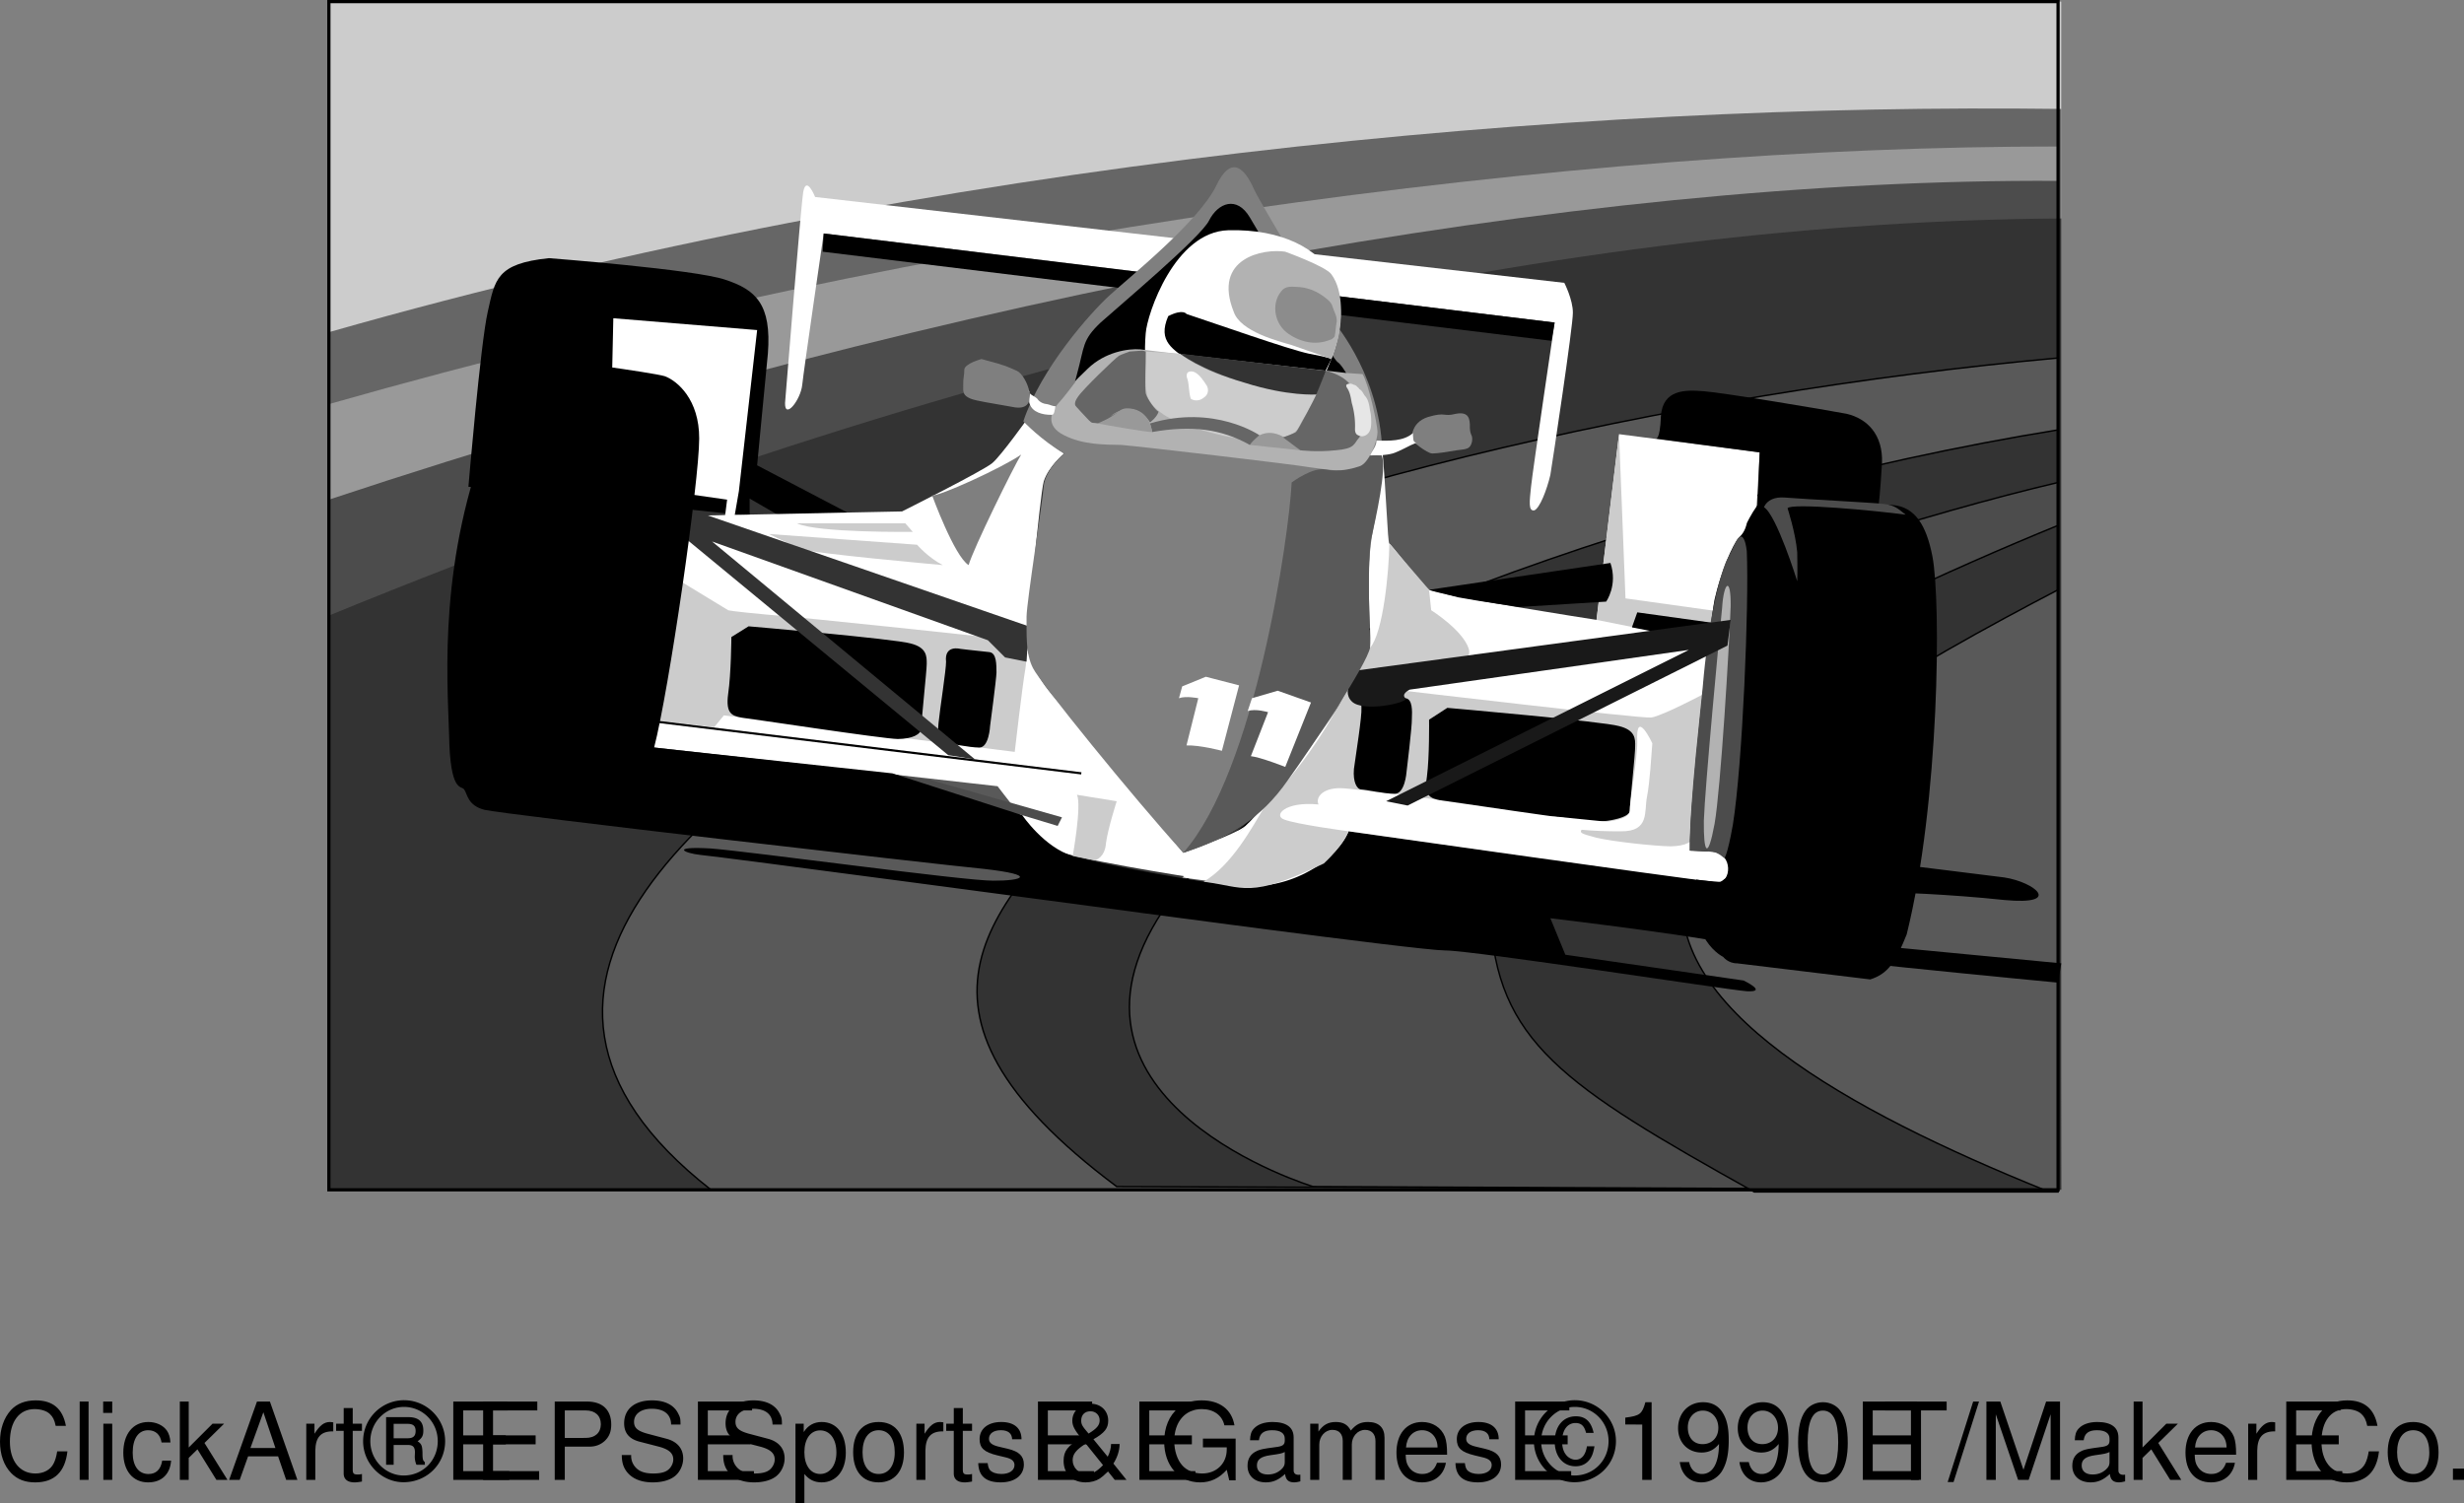 <svg xmlns="http://www.w3.org/2000/svg" xmlns:xlink="http://www.w3.org/1999/xlink" width="229.562" height="140.064"><rect width="100%" height="100%" fill="#808080" stroke="none"/><defs><path id="a" d="M6.625-5.031c-.297-1.594-1.219-2.375-2.813-2.375-.984 0-1.765.312-2.312.906C.844-5.781.484-4.734.484-3.562c0 1.203.36 2.234 1.047 2.937.563.578 1.282.86 2.235.86 1.78 0 2.78-.97 3-2.891h-.954c-.078.5-.187.844-.328 1.125-.296.593-.921.937-1.703.937-1.453 0-2.375-1.156-2.375-2.969 0-1.874.875-3.03 2.297-3.03.594 0 1.14.171 1.438.468.265.25.421.547.53 1.094zm0 0"/><path id="b" d="M1.516-7.297H.687V0h.829zm0 0"/><path id="c" d="M1.5-5.234H.672V0H1.5Zm0-2.063H.656v1.063H1.5Zm0 0"/><path id="d" d="M4.703-3.484c-.031-.5-.14-.829-.344-1.125-.359-.485-.984-.782-1.718-.782C1.219-5.39.312-4.266.312-2.53c0 1.687.891 2.765 2.313 2.765 1.25 0 2.047-.75 2.14-2.03h-.827c-.141.843-.579 1.25-1.282 1.25-.922 0-1.469-.75-1.469-1.985 0-1.313.532-2.094 1.438-2.094.703 0 1.14.422 1.25 1.14zm0 0"/><path id="e" d="M1.406-7.297H.578V0h.828v-2.047l.813-.797L3.984 0h1.032L2.875-3.438l1.828-1.796H3.625L1.406-3.016zm0 0"/><path id="f" d="M4.734-2.188 5.484 0h1.047L3.97-7.297H2.766L.172 0h.984l.782-2.188Zm-.25-.78H2.156l1.204-3.33zm0 0"/><path id="g" d="M.688-5.234V0h.843v-2.719c.016-1.265.532-1.828 1.672-1.797v-.843c-.14-.016-.219-.032-.312-.032-.547 0-.954.329-1.438 1.094v-.937zm0 0"/><path id="h" d="M2.547-5.234h-.86v-1.454H.845v1.454H.14v.671h.703v3.97c0 .53.36.827 1.015.827.22 0 .407-.03.688-.078v-.703A1.528 1.528 0 0 1 2.14-.5c-.36 0-.454-.094-.454-.469v-3.594h.86zm0 0"/><path id="i" d="M2.719-3.25h1.344c.453 0 .64.203.64.688l-.016.39c0 .281.063.563.157.766h.781v-.25c-.172-.125-.219-.25-.219-.828-.015-.704-.093-.875-.453-1.11.422-.312.531-.531.531-1 0-.843-.453-1.25-1.406-1.25H2.016v4.438h.703Zm0-.625v-1.344h1.297c.53 0 .75.203.75.672 0 .469-.235.672-.75.672zm.969-3.547A3.821 3.821 0 0 0-.126-3.594C-.125-1.516 1.594.22 3.641.22c2.171 0 3.875-1.688 3.875-3.828 0-2.094-1.72-3.813-3.829-3.813zm0 .625c1.734 0 3.14 1.422 3.14 3.188 0 1.796-1.39 3.203-3.172 3.203-1.703 0-3.11-1.453-3.11-3.188 0-1.781 1.407-3.203 3.141-3.203zm0 0"/><path id="j" d="M1.828-3.313h3.969v-.828H1.828v-2.328h4.125v-.828H.906V0h5.219v-.813H1.828Zm0 0"/><path id="k" d="M1.844-3.094h2.281c.578 0 1.031-.172 1.422-.515.437-.407.625-.875.625-1.547 0-1.36-.813-2.14-2.25-2.14H.906V0h.938zm0-.812V-6.47H3.78c.89 0 1.422.485 1.422 1.282 0 .796-.531 1.28-1.422 1.28zm0 0"/><path id="l" d="M5.953-5.156c0-.5-.016-.64-.187-.969-.391-.844-1.25-1.281-2.47-1.281-1.608 0-2.593.812-2.593 2.14 0 .891.469 1.454 1.422 1.704l1.813.468c.937.25 1.343.61 1.343 1.188 0 .39-.218.781-.515 1-.297.219-.75.312-1.344.312-.797 0-1.328-.187-1.688-.61a1.549 1.549 0 0 1-.375-1.109H.484c0 .657.141 1.11.422 1.5C1.406-.125 2.25.234 3.36.234c.875 0 1.579-.203 2.047-.562.5-.39.797-1.047.797-1.672 0-.906-.547-1.563-1.547-1.828l-1.828-.485c-.875-.25-1.203-.53-1.203-1.093 0-.735.656-1.219 1.64-1.219 1.157 0 1.797.516 1.813 1.469zm0 0"/><path id="m" d="M.547 2.188h.828V-.547c.438.531.938.781 1.61.781 1.359 0 2.25-1.093 2.25-2.765 0-1.766-.86-2.86-2.25-2.86-.72 0-1.282.329-1.672.938v-.781H.546ZM2.844-4.61c.922 0 1.515.812 1.515 2.062 0 1.188-.609 2-1.515 2-.89 0-1.469-.797-1.469-2.031 0-1.235.578-2.031 1.469-2.031zm0 0"/><path id="n" d="M2.719-5.39c-1.485 0-2.36 1.046-2.36 2.812C.36-.813 1.234.234 2.734.234c1.47 0 2.36-1.046 2.36-2.78 0-1.813-.86-2.845-2.375-2.845zm.015.765c.938 0 1.5.781 1.5 2.078 0 1.235-.578 2-1.5 2-.937 0-1.5-.765-1.5-2.031s.563-2.047 1.5-2.047zm0 0"/><path id="o" d="M4.375-3.781c0-1.031-.688-1.61-1.89-1.61-1.22 0-2.016.625-2.016 1.594 0 .828.422 1.219 1.656 1.516l.781.187c.578.14.813.36.813.719 0 .5-.485.828-1.219.828-.453 0-.828-.125-1.047-.344-.125-.156-.187-.296-.234-.671H.344C.375-.345 1.063.234 2.438.234c1.312 0 2.156-.656 2.156-1.671 0-.766-.438-1.204-1.485-1.454l-.796-.187c-.688-.156-.97-.375-.97-.75 0-.485.423-.797 1.11-.797.672 0 1.031.297 1.047.844zm0 0"/><path id="p" d="M4.938-3.344c0 .36-.125.844-.313 1.188L3.297-3.781c1.031-.594 1.375-1.016 1.375-1.735 0-.921-.688-1.578-1.625-1.578-.969 0-1.719.688-1.719 1.578 0 .47.188.829.813 1.625C.89-3.17.516-2.687.516-1.766c0 1.204.828 2 2.046 2 .5 0 .97-.125 1.329-.359.203-.14.375-.281.765-.656L5.281 0h1.094L5.156-1.516c.36-.562.578-1.218.578-1.828zm-2.094-.969c-.61-.703-.688-.859-.688-1.218 0-.516.328-.86.86-.86.5 0 .859.36.859.844 0 .453-.266.766-1.031 1.234zm1.344 2.938c-.563.594-1 .828-1.516.828-.719 0-1.313-.578-1.313-1.281 0-.563.313-.969 1.22-1.547zm0 0"/><path id="q" d="M7.094-3.844H4.047v.813h2.219v.203c0 1.297-.954 2.234-2.282 2.234-.75 0-1.421-.265-1.843-.734-.485-.516-.766-1.39-.766-2.297 0-1.781 1.016-2.969 2.563-2.969 1.109 0 1.906.578 2.109 1.516h.937c-.25-1.484-1.375-2.328-3.046-2.328-.891 0-1.61.218-2.172.703-.86.687-1.329 1.828-1.329 3.14C.438-1.328 1.813.235 3.781.235c.985 0 1.766-.375 2.485-1.171L6.5.046h.594zm0 0"/><path id="r" d="M5.344-.484c-.078.015-.125.015-.172.015-.297 0-.453-.156-.453-.406v-3.078c0-.938-.672-1.438-1.969-1.438-.766 0-1.375.22-1.734.61-.25.265-.344.578-.36 1.093h.828c.079-.64.454-.937 1.235-.937.765 0 1.172.281 1.172.781v.219c-.016.36-.188.5-.875.578-1.172.156-1.36.203-1.672.328-.61.266-.922.719-.922 1.406 0 .938.656 1.547 1.719 1.547.656 0 1.187-.234 1.78-.78.063.546.313.78.86.78.172 0 .282-.03.563-.093zM3.89-1.656c0 .281-.079.453-.329.687-.343.313-.75.469-1.25.469-.64 0-1.015-.313-1.015-.844 0-.547.36-.828 1.25-.953s1.062-.156 1.344-.297zm0 0"/><path id="s" d="M.703-5.234V0h.844v-3.297c0-.75.547-1.36 1.219-1.36.625 0 .968.376.968 1.048V0h.844v-3.297c0-.75.547-1.36 1.234-1.36.61 0 .97.391.97 1.048V0h.843v-3.938c0-.937-.547-1.453-1.531-1.453-.688 0-1.11.204-1.61.797-.296-.562-.718-.797-1.406-.797-.703 0-1.172.266-1.61.891v-.734zm0 0"/><path id="t" d="M5.125-2.344c0-.797-.063-1.281-.203-1.672-.344-.859-1.14-1.375-2.125-1.375-1.453 0-2.39 1.11-2.39 2.844 0 1.735.89 2.781 2.374 2.781 1.203 0 2.031-.687 2.235-1.828h-.829c-.234.688-.703 1.047-1.375 1.047-.53 0-.984-.234-1.265-.672-.203-.297-.266-.593-.281-1.125Zm-3.828-.672c.062-.968.656-1.609 1.5-1.609s1.437.672 1.437 1.61zm0 0"/><path id="u" d="M5.438-4.375c-.235-1.063-.766-1.547-1.657-1.547-1.187 0-1.969.938-1.969 2.36 0 1.359.782 2.296 1.938 2.296.563 0 1.031-.218 1.36-.687.187-.281.296-.563.406-1.172h-.704c-.125.813-.5 1.25-1.062 1.25-.313 0-.688-.188-.89-.469-.235-.281-.36-.719-.36-1.234 0-1.047.484-1.719 1.25-1.719.531 0 .813.266.984.922zm-1.75-3.047A3.821 3.821 0 0 0-.126-3.594C-.125-1.516 1.594.22 3.641.22c2.171 0 3.875-1.688 3.875-3.828 0-2.094-1.72-3.813-3.829-3.813zm0 .625c1.734 0 3.14 1.422 3.14 3.188 0 1.796-1.39 3.203-3.172 3.203-1.703 0-3.11-1.453-3.11-3.188 0-1.781 1.407-3.203 3.141-3.203zm0 0"/><path id="v" d="M2.594-5.156V0h.875v-7.234H2.89c-.313 1.109-.516 1.265-1.875 1.437v.64zm0 0"/><path id="w" d="M.531-1.656C.703-.47 1.453.234 2.547.234a2.27 2.27 0 0 0 1.906-1.03c.438-.72.64-1.595.64-2.907 0-1.219-.187-1.985-.609-2.625-.39-.594-1-.906-1.78-.906-1.36 0-2.329 1.015-2.329 2.421 0 1.329.906 2.266 2.188 2.266.671 0 1.171-.25 1.624-.797C4.173-1.547 3.61-.547 2.595-.547c-.61 0-1.047-.406-1.188-1.11zm2.156-4.797c.829 0 1.438.687 1.438 1.61 0 .89-.594 1.515-1.469 1.515-.844 0-1.375-.61-1.375-1.563 0-.906.594-1.562 1.407-1.562zm0 0"/><path id="x" d="M2.75-7.234c-.656 0-1.266.296-1.625.796C.656-5.796.437-4.843.437-3.5c0 2.438.797 3.734 2.313 3.734 1.5 0 2.313-1.296 2.313-3.671 0-1.407-.22-2.344-.688-3-.36-.5-.953-.797-1.625-.797zm0 .78c.953 0 1.422.97 1.422 2.938C4.172-1.453 3.703-.5 2.734-.5c-.937 0-1.406-1-1.406-2.984 0-2 .469-2.97 1.422-2.97zm0 0"/><path id="y" d="M3.547-6.469h2.39v-.828H.204v.828H2.61V0h.938zm0 0"/><path id="z" d="M2.297-7.297-.078.203h.547l2.375-7.5zm0 0"/><path id="A" d="m4.688 0 2.046-6.11V0h.875v-7.297H6.313l-2.11 6.36-2.156-6.36H.75V0h.875v-6.11L3.703 0Zm0 0"/><path id="B" d="M1.906-1.047H.875V0h1.031zm0 0"/></defs><path fill="#ccc" d="M192.04 110.853V.15H30.64v110.703h161.4"/><path fill="#666" d="M192.04 10.15c-45.352-.578-104.481 4.55-161.4 20.8v79.903h161.4V10.15"/><path fill="#999" d="M191.742 13.65c-44.781-.027-104.183 7.8-161.101 24v73.203h161.398l-.297-97.203"/><path fill="#4c4c4c" d="M191.742 16.853c-44.781-.262-102.562 10.27-161.101 29.7v64.3h161.398l-.297-94"/><path fill="#333" d="M192.04 20.353c-44.54.29-98.81 11.36-161.4 37v53.5h161.4v-90.5"/><path fill="#595959" d="M191.742 33.353c-35.332 3.219-77.804 12.524-101.8 26.2-23.172 13.199-48.282 32.097-23.7 51.3h125.5v-77.5"/><path fill="none" stroke="#000" stroke-width=".135" d="M191.742 33.353c-35.332 3.219-77.805 12.524-101.8 26.2-23.172 13.199-48.282 32.097-23.7 51.3h125.5Zm0 0"/><path fill="#333" d="M191.742 40.052c-36.953 5.97-76.914 21.36-88 32.7-11.055 11.34-22.12 21.058.297 37.8l87.703.301v-70.8"/><path fill="none" stroke="#000" stroke-width=".135" d="M191.742 40.052c-36.953 5.97-76.914 21.36-88 32.7-11.055 11.34-22.12 21.058.297 37.8l87.703.301zm0 0"/><path fill="#4c4c4c" d="M191.742 44.95c-23.992 5.66-71.512 22.13-83.402 39.903-11.871 17.867 14 25.7 14 25.7l69.402.3V44.951"/><path fill="none" stroke="#000" stroke-width=".135" d="M191.742 44.95c-23.992 5.66-71.512 22.13-83.402 39.903-11.871 17.867 14 25.7 14 25.7l69.402.3zm0 0"/><path fill="#333" d="M191.742 48.95c-19.941 8.141-53.422 24.34-52.902 36.2.558 11.902 6.77 15.953 24.601 25.902h28.301V48.951"/><path fill="none" stroke="#000" stroke-width=".135" d="M191.742 48.95c-19.941 8.141-53.422 24.34-52.902 36.2.558 11.902 6.77 15.953 24.601 25.902h28.301zm0 0"/><path fill="#595959" d="M191.742 54.95c-12.383 6.462-32.926 17.86-34.8 27-2.422 11.86 15.398 21.583 33.5 28.903h1.3V54.951"/><path fill="none" stroke="#000" stroke-width=".135" d="M191.742 54.95c-12.383 6.462-32.926 17.86-34.8 27-2.422 11.86 15.398 21.583 33.5 28.903h1.3zm0 0"/><path fill="none" stroke="#000" stroke-width=".3" d="M191.742 110.853V.15H30.641v110.703Zm0 0"/><path d="M51.14 24.052s13.606 1.047 16.4 2c2.874.934 4.358 2.286 4 6.899-.45 4.566-1 10.402-1 10.402l8.401 4.399-6.5.199-2.601-1.5v1.601l-26.2-2.699s1.126-13.371 1.801-16.3c.676-3.012.809-4.497 5.7-5"/><path fill="#fff" d="M73.14 37.552s1.462-18.261 1.7-19.699c.3-1.531 1.101.5 1.101.5l69.801 8s.813 1.578.797 2.797c.016 1.21-1.875 13.766-2.098 15.102-.316 1.363-.992 3.12-1.5 3.3-.57.09-.437-.855-.3-2.199.132-1.355 2.199-15.3 2.199-15.3l-68.098-8.301s-1.87 12.796-2 14.101c-.14 1.395-1.629 3.285-1.601 1.7"/><path d="m76.742 21.752 68.098 8.3-.3 1.7-67.9-8.301.102-1.7"/><path fill="#fff" d="m57.14 29.65 13.4 1.102-1.7 15-.399 2.3-.902.098.203-1.598-3.5-.5-7.203-11.8.102-4.602"/><path fill="#fff" d="m64.441 48.052 19.598-.402s7.57-3.79 8.402-4.5c.79-.637 3.399-4.297 3.399-4.297.222 1.5 3.3 3.399 3.3 3.399s-1.456 1.203-1.898 2.601c-.367 1.305-1.582 14.805-1.601 15.2.02.413.558 2.574 2.398 4.699 1.941 2.195 12.203 14.699 12.203 14.699s4.86-1.703 5.797-2.5c0 0-4.043 4.574-5 4.8 0 0-11.871-1.843-13.098-2.699-1.203-.765-5-5.8-5-5.8l-32.8-3.7 4.3-21.5"/><path fill="#ccc" d="m62.742 53.752 5.098 3.101s.281.102 3.5.399c3.262.246 22.293 2.27 23.101 2.398.813.14 1.352.953 1.098 2.602-.285 1.59-1 7.8-1 7.8L67.441 66.65l-.902 1.102-6.2-.7 2.403-13.3m11.5-5H84.34l.7.8s-8.954.114-10.798-.8m-2.602 1 13.801 1s1.04 1.21 2.399 1.898c0 0-12.297-1.094-13.2-1.5-.984-.402-3-1.398-3-1.398"/><path d="M69.742 58.353s13.633 1.168 15.098 1.598c1.504.379 1.504 1.191 1.5 1.902.004.637-.535 5.5-.5 6-.035.578-.844.985-2.2 1-1.347-.015-13.765-1.906-14.6-2-.786-.176-1.458-.312-1.2-2.203.277-1.871.3-5.297.3-5.297l1.602-1m19.699 2.097s1.223.153 2.7.302c.734.05.683 1.199.699 1.898-.016.652-.598 5-.598 5s-.094 1.996-1 2c-.984-.004-2.738-.41-3.101-.398-.446-.012-.852-.684-.7-1.899.118-1.215.715-5 .7-5.703-.176-1.59 1.3-1.2 1.3-1.2"/><path fill="#333" d="m62.84 46.95 33 11.403-.2 3.297-2-.398-1.6-1.602-25.7-9.2 24.5 20.302-2.5-.399L63.242 49.65l-.402-2.7"/><path fill="none" stroke="#000" stroke-width=".202" d="m59.64 67.052 41.102 5"/><path fill="#4c4c4c" d="m86.64 72.65 12.301 3.5-.402.8-16.2-4.898 4.302.598"/><path d="M51.34 33.45s9.355 1.231 10.601 1.602c1.184.442 3.211 2.184 3.2 5.801.011 3.953-2.825 23.527-4.2 28.797l22.2 2.402 12.101 3.899s2.04 3.012 4.7 3.8c2.738.829 12.593 2.587 14.8 2.7 2.113.156 8.32-.25 10.899-5l33.199 4.601 18.2-1.5s6.91.84 9.702 1.2c2.88.449 5.442 2.609 0 2.101-5.36-.57-10.402-.703-10.402-.703v5.102l15.7 1.5-.298 1.8s-28.246-2.668-29.5-3.3c-1.176-.72-17.8-2.7-17.8-2.7l1.398 3.399 16.601 2.402s2.34 1.11.301 1c-2.012-.16-25.504-3.805-28.101-3.8-2.532-.005-32.801-4.102-32.801-4.102s-35.07-4.68-36.598-4.801c-1.441-.148-2.926-.824 1-.598 3.903.313 23.613 3.016 26.297 3 2.715.016 4.2-.527-.898-1.101-5.16-.504-44.848-5.094-46.5-5.5-1.59-.403-1.59-1.485-1.899-1.899-.23-.394-1.312.414-1.402-5.101-.18-5.555-.988-16.356 3.902-28.598 1.184-2.742 2.266-4.36 3.2-4.8.956-.372 2.574-1.45 2.398-1.602"/><path fill="#ccc" d="m100.34 74.052 3.7.598s-.821 2.555-1 3.902c-.09 1.356-1 1.598-1 1.598l-2.099-.398s.848-4.704.399-5.7"/><path fill="#7f7f7f" d="M86.84 46.15s2.07 5.676 3.402 6.5c.422-1.5 4.203-9.195 4.899-10.297-1.778 1.238-7.715 3.938-8.301 3.797m8.5-6.898c1.668-4.973 6.262-10.106 8-11.7 1.77-1.644 8.387-6.91 10-10.3 1.625-3.36 2.972-.793 3.5.398.555 1.238 6.496 11.094 7.402 12.3.985 1.223 5.031 6.622 4.5 14-.547 7.473-1.762 5.04-1.101 16.403-2.012 4.164-5.118 9.16-6.899 11.2-1.726 2.007-3.347 5.652-10.5 7.898-4.726-5.215-13.367-15.88-14-17.2-.719-1.378-.582-3.269-.601-4.8.02-1.438 1.504-10.754 1.601-12.2.172-1.523 1.899-3 1.899-3-2.133-1.226-3.801-3-3.801-3"/><path fill="#7f7f7f" d="M91.441 33.45c2.598.692 2.329.692 3.301 1.102.918.399 2.266 3.774-.203 3.399-2.39-.434-3.469-.57-4.098-.801-.722-.309-.722-.578-.699-1.297-.023-.629.113-.902.098-1.402.015-.578 1.601-1 1.601-1m41.599 5.402c1.71-.508 1.366.012 2.6-.3 1.196-.227 1.329.449 1.301 1.3.028.77.297.633.2 1.297-.172.688-.442.688-1.399.8-.933.157-1.742.29-2.3.302-.524-.012-1.903-1.2-1.903-1.2s-.238-1.644 1.5-2.199"/><path fill="#fff" d="M128.742 41.45c.399 4.032.531 9.16.7 9.2.101-.04 2.937 3.742 3.699 4.3.859.52 15.601 2.802 15.601 2.802l2.098-17.301 13.101 1.699s-1.996 38.836-3.101 39.602c-1.055.855-.38.449-2 .3-1.621-.12-33.2-4.601-33.2-4.601-.956 2.457-5.277 5.695-10.3 5-4.965-.653-5.2-.7-5.2-.7 1.856-1.035 3.204-2.113 6.301-5.199 3.114-3.125 11.079-14.062 11.2-16.199.148-2.18-.528-7.043.3-11.101.793-4.04.801-7.801.801-7.801"/><path fill="#ccc" d="M129.441 50.65c-.03 2.527-.57 8.332-1.8 9.703-1.204 1.328-3.227 7.945-9.7 14.598-1.355 2.254-3.129 5.597-5.8 7.199 3.77.457 4.171 1.672 11.199-1.7 1.887-1.757 2.3-3 2.3-3s-4.87-.648-6-1.097c-1.03-.363.048-1.71 3.2-1.402-.317-.715.496-1.66 2.402-1.5 1.871.11 24.399 3.101 24.399 3.101s-1.735-.02-2.102.5c-.445.559-.445.559 1.203 1 1.594.371 5.371.774 6.899.801 1.445-.027 2.117-.43 2.3-1.101.09-.68.801-13.102.801-13.102s-3.816 2.027-4.902 2.203c-1.074.094-22.809-2.473-23.899-2.601 2.977-.41 7.434-2.032 6.899-3.801-.547-1.738-3.5-3.598-3.5-3.598l-.2-1.902-3.699-4.301"/><path d="M128.242 64.752s1.168.171 2.7.3c.675.07.628 1.22.597 1.899.031.672-.5 5-.5 5s-.144 2.015-1.098 2c-.937.015-2.691-.39-3.101-.399-.403.008-.805-.664-.7-1.902.165-1.195.762-4.977.7-5.7-.13-1.57 1.402-1.198 1.402-1.198m6.598 1.198s14.55 1.266 16 1.7c1.52.375 1.52 1.188 1.5 1.902.02.633-.52 5.496-.5 6-.02.575-1.777.98-3.098 1-1.379-.02-13.797-1.91-14.601-2-.817-.18-1.493-.316-1.2-2.199.247-1.879.2-5.3.2-5.3l1.699-1.102"/><path fill="#fff" d="M153.941 69.252c-.097 1.203-.23 3.636-.5 5-.273 1.336.27 3.226-2.402 3.199-2.73.027-5.023-.246-6.398-.5-1.329-.285-1.461-1.094 1-.801 2.398.246 4 .402 4 .402s2.18-.156 2.199-1c-.02-.777.715-4.957.7-6.402-.18-3.285 1.401.102 1.401.102"/><path fill="#ccc" d="m150.84 40.45.601 15.302 8.598 1.199-.297 3-11-2.2 2.098-17.3"/><path d="m160.441 58.15-7.902-1.098-.5 1.399 8.3 1.601.102-1.902m-10.401-5.7-16.9 2.5s.86.25 2.7.7c1.941.363 5.7.902 5.7.902l8.1-.5s1.098-1.527.4-3.601"/><path d="M154.242 40.853s.414.309.5-2.101c.184-2.45 2.207-2.45 4-2.301 1.719.12 11.438 1.742 13.297 2.101 1.922.45 3.406 1.934 3.3 4.598-.163 2.738-.3 3.8-.3 3.8s-.676.016 1.3.102c2.075.184 3.13 1.856 3.7 4.801.805 4.16.672 22.79-2.398 35.2-.98 2.437-1.657 3.652-3.399 4.199l-12.402-1.5c-.84.011-1.3-.602-1.3-.602s-3.321-1.547-2.5-7.2c0 0 .8.118 2 .2 1.23.188 1.5-2.648-.5-2.797-2.052-.121-2.099-.101-2.099-.101-.085-4.07 1.805-20.809 2.301-23.399.582-2.543 1.649-5.094 2.297-5.8.582-.52.703-1.301.703-1.301s.348-.774 1-1.7l.2-4.902-9.7-1.297"/><path fill="#4c4c4c" d="M166.242 46.353c1.977.156 8.188.477 9.297.598 1.05.152 1.254.422 2 1-2.77-.375-10.668-1.121-11-.598 0 0 .738 2.246.902 4.098 0 0 .04 1.93 0 2.699 0 0-1.918-6.172-3.101-6.898.305-.692 1.047-.961 1.902-.899m-8.801 32.899c-.085-4.274 1.13-14.059 1.301-16.399.235-2.387.703-5.898 1.399-8.5.789-2.66.734-2.015 1.398-3.5.945-2.2 1.203.5 1.203.5.215 4.996-.39 19.848-1.3 25.5-.54 3.024-.801 3.098-.801 3.098s-.551-.531-1.102-.598"/><path fill="#b2b2b2" d="M161.242 56.45c-.133 3.77-.926 17.02-1.5 20.302-.633 3.425-1.039 2.75-1-.301.098-3.024 1.446-17.403 1.7-19.801.148-2.418.828-3 .8-.2"/><path fill="#191919" d="M161.242 57.752 126.54 62.45s-1.719 1.797-.598 2.902c1.04 1.055 5.36.11 5-.3-.453-.403.399-.801.399-.801l26-3.7-28.2 14.098 2 .402 29.801-14.902.301-2.398"/><path d="M101.742 39.45c-2.37-2.405-2.031-2.07-1.402-4.597.719-2.601.45-3.14 2.2-4.8 1.76-1.579 9.32-7.926 10.1-9.5.84-1.665 2.594-2.34 3.801-.301 1.223 2.011 7.434 12.945 8.2 13.5.855.527 4.363 7.273.601 8.101-3.797.793-23.37-2.312-23.5-2.402"/><path fill="#fff" d="M106.84 36.353c-.11-2.344-.246-3.562-.098-5.3.121-1.77 2.688-9.465 7.7-9.602 4.976-.133 8.488 1.758 9.699 4.3 1.218 2.587.812 5.286-.102 7.7-.977 2.445-2.594 5.957-3.297 6.601-.648.703-2.672 1.649-8.703 0-6.121-1.59-5.2-3.699-5.2-3.699"/><path d="M110.54 29.252c2.94.976 9.42 3.27 11.401 3.699 2.067.383 2.098.5 2.098.5l-1.7 3.402c-2.921-.012-9.804-1.902-11.398-3.101-1.648-1.23-3.132-1.903-2.101-4.301 1.398-.707 1.7-.2 1.7-.2"/><path fill="#b2b2b2" d="M100.14 35.65s-.972 1.328-1.6 2c-.587.676-1.192 2.027.6 2.902 1.72.88 3.743.88 5.301.899 1.547.117 16.059 1.804 17.7 2.101 1.734.243 3.894.578 4.8-.199.848-.84 1.387-2.328 1.399-3.101-.012-.711-.813-4.454-1.399-5.399l-1.5-.101s-18.035-2.028-19.199-2.2c-1.133-.097-3.293.239-4.902 1.801-1.63 1.543-1.2 1.297-1.2 1.297"/><path fill="#ccc" d="M106.742 32.752s-.078 3.214.098 3.898c.094.664.566 1.273 1.601 2 1.122.758 6.606 2.71 9.801 2.3 2.73-.327 2.594-.937 3.098-1.8.578-.89 1.402-2.398 1.402-2.398s-3.523.09-9.3-1.899c-2.391-.914-3.5-1.902-3.5-1.902l-3.2-.2"/><path fill="#999" d="M121.14 41.95c-.91-.855-2.261-2.14-3.8-1.398-1.567.746-.899.899-.899.899l4.7.5"/><path fill="#666" d="M117.34 40.552s-4.195-2.902-10.2-1.101c.13.43.2.8.2.8 3.644-.64 6.41-.304 9.101 1.2.278-.426.899-.899.899-.899m-15-1.102c-.606-.109-.54.06-.899-.3-.449-.453-1.199-1.297-1.199-1.297s-.297-.234.2-.902c.449-.684 3.433-3.559 3.8-3.801.125-.086 1-.398 1-.398 1.422-.094 1.117-.13 1.5 0 .02 1.152-.113 3.246 0 3.898.156.563.965 1.645 1.2 1.703-.165.547-.801 1-.801 1s-.582-.992-1.602-1.203c-1.004-.195-1.898.5-1.898.5s-.996.79-1.301.8c1.183-.616 2.195-1.562 3.2-1.3"/><path fill="#999" d="M107.34 40.252s-.137-2.016-2.098-2.2c-1.113-.097-.84.547-3 1.399.875.16 4.621.832 5.098.8"/><path fill="#666" d="M123.54 34.552s1.92.368 2.6 1.801c.739 1.402 1.11 3.863.5 4.399-.538.613-.37 1.05-2.199 1.199-1.746.191-3.3 0-3.3 0l-1.602-1.2s.961-.331 1.203-.5c.164-.101 1.781-3.206 1.899-3.5.02-.316.898-2.199.898-2.199"/><path fill="#333" d="m109.941 32.95 13.598 1.602-.898 2.2s-2.649.191-6.7-1.102c-4.117-1.203-6-2.7-6-2.7"/><path fill="#e6e6e6" d="M126.441 36.052c.102.04.16.118.2.2.273.136.355.398.5.601.351.367.425.867.5 1.399.058.222.093.48.101.699.027.586.051 1.304-.5 1.601-.234.121-.492.141-.703 0-.223-.066-.309-.328-.297-.601a7.616 7.616 0 0 0-.3-2.399c-.098-.5-.145-1.015-.5-1.5.007-.039-.04-.144 0-.199.19-.164.48-.129.699 0 .222.027.34.219.5.399"/><path fill="#fff" d="M111.84 35.15c.238.234.43.512.601.8.204.395.106.864-.3 1.102-.352.305-.86.332-1.2.098-.199-.617-.14-1.223-.3-1.797-.118-.254-.133-.598.101-.703.613-.227 1.153.477 1.5 1m-16.402.703c0 .434.512.512.8.797.18.285.528.473.9.5.269.047.51.2.8.203-.098.352-.094.856-.399.797-.793.008-1.742-.234-2-1-.148-.262.04-.676 0-1m35.699 3.703c-.902.785-2.25.715-3.398.7 0 .535-.398.898-.601 1.398.75-.008 1.46-.031 2.101-.2.781-.253 1.457-.699 2.2-1-.36-.078-.25-.492-.301-.699"/><path fill="#b2b2b2" d="M119.742 23.45c-2.008-.312-6.805.567-4.8 5.602.632 1.852 4.14 2.727 5.398 3.098 1.308.441 3.7 1.3 3.7 1.3s.51-1.331.702-2.3c.211-1.059.528-3.941-.703-5.598-.5-.726-4.297-2.101-4.297-2.101"/><path fill="#8c8c8c" d="M123.84 28.052c-.754-.703-1.664-1.195-2.7-1.3-.542-.02-1.163-.153-1.6.199-1.142 1.125-.868 3.047.3 4 1.18.91 2.703 1.281 4.101.699.086-.004.293-.14.399-.297.11-.45.098-.906.2-1.402.038-.496-.263-.942-.4-1.399-.038-.175-.152-.336-.3-.5"/><path fill="#595959" d="M120.34 44.95c-.246 4.985-3.352 26.856-10.098 34.5 4.453-1.5 7.219-3.187 9.7-6.698 2.515-3.512 7.374-10.801 7.699-12.399-.055-2.316-.258-7.988.101-10.101.453-2.07 1.465-6.524 1-7.801-.683-.074-1.101 0-1.101 0s-.391.804-1 1c-.606.207-1.891.547-3.102.3-1.215-.296-3.2 1.2-3.2 1.2"/><path fill="#fff" d="m112.34 63.052 3.101.801-1.601 6.098s-2.035-.543-3.3-.5l1.1-4.399s-1.163-.238-1.8 0l.3-1.101 2.2-.899m6.7 1.301 3.1 1.098-2.398 6s-2.347-.918-3.203-1l1.602-4.098s-1.164-.36-1.899-.101l.399-1.2 2.398-.699"/><g transform="translate(61.516 -38.123)"><use xlink:href="#a" width="100%" height="100%" x="-62" y="176"/><use xlink:href="#b" width="100%" height="100%" x="-54.78" y="176"/><use xlink:href="#c" width="100%" height="100%" x="-52.56" y="176"/><use xlink:href="#d" width="100%" height="100%" x="-50.34" y="176"/><use xlink:href="#e" width="100%" height="100%" x="-45.34" y="176"/><use xlink:href="#f" width="100%" height="100%" x="-40.34" y="176"/><use xlink:href="#g" width="100%" height="100%" x="-33.67" y="176"/><use xlink:href="#h" width="100%" height="100%" x="-30.34" y="176"/><use xlink:href="#i" width="100%" height="100%" x="-27.56" y="176"/><use xlink:href="#j" width="100%" height="100%" x="-20.19" y="176"/><use xlink:href="#j" width="100%" height="100%" x="-17.41" y="176"/><use xlink:href="#k" width="100%" height="100%" x="-10.74" y="176"/><use xlink:href="#l" width="100%" height="100%" x="-4.07" y="176"/><use xlink:href="#j" width="100%" height="100%" x="2.6" y="176"/><use xlink:href="#l" width="100%" height="100%" x="5.38" y="176"/><use xlink:href="#m" width="100%" height="100%" x="12.05" y="176"/><use xlink:href="#n" width="100%" height="100%" x="17.61" y="176"/><use xlink:href="#g" width="100%" height="100%" x="23.17" y="176"/><use xlink:href="#h" width="100%" height="100%" x="26.5" y="176"/><use xlink:href="#o" width="100%" height="100%" x="29.28" y="176"/><use xlink:href="#j" width="100%" height="100%" x="34.28" y="176"/><use xlink:href="#p" width="100%" height="100%" x="37.06" y="176"/><use xlink:href="#j" width="100%" height="100%" x="43.73" y="176"/><use xlink:href="#q" width="100%" height="100%" x="46.51" y="176"/><use xlink:href="#r" width="100%" height="100%" x="54.29" y="176"/><use xlink:href="#s" width="100%" height="100%" x="59.85" y="176"/><use xlink:href="#t" width="100%" height="100%" x="68.18" y="176"/><use xlink:href="#o" width="100%" height="100%" x="73.74" y="176"/><use xlink:href="#j" width="100%" height="100%" x="78.74" y="176"/><use xlink:href="#u" width="100%" height="100%" x="81.52" y="176"/><use xlink:href="#v" width="100%" height="100%" x="88.89" y="176"/><use xlink:href="#w" width="100%" height="100%" x="94.45" y="176"/><use xlink:href="#w" width="100%" height="100%" x="100.01" y="176"/><use xlink:href="#x" width="100%" height="100%" x="105.57" y="176"/><use xlink:href="#j" width="100%" height="100%" x="111.13" y="176"/><use xlink:href="#y" width="100%" height="100%" x="113.91" y="176"/><use xlink:href="#z" width="100%" height="100%" x="120.02" y="176"/><use xlink:href="#A" width="100%" height="100%" x="122.8" y="176"/><use xlink:href="#r" width="100%" height="100%" x="131.13" y="176"/><use xlink:href="#e" width="100%" height="100%" x="136.69" y="176"/><use xlink:href="#t" width="100%" height="100%" x="141.69" y="176"/><use xlink:href="#g" width="100%" height="100%" x="147.25" y="176"/><use xlink:href="#j" width="100%" height="100%" x="150.58" y="176"/><use xlink:href="#a" width="100%" height="100%" x="153.36" y="176"/><use xlink:href="#n" width="100%" height="100%" x="160.58" y="176"/><use xlink:href="#B" width="100%" height="100%" x="166.14" y="176"/></g></svg>
